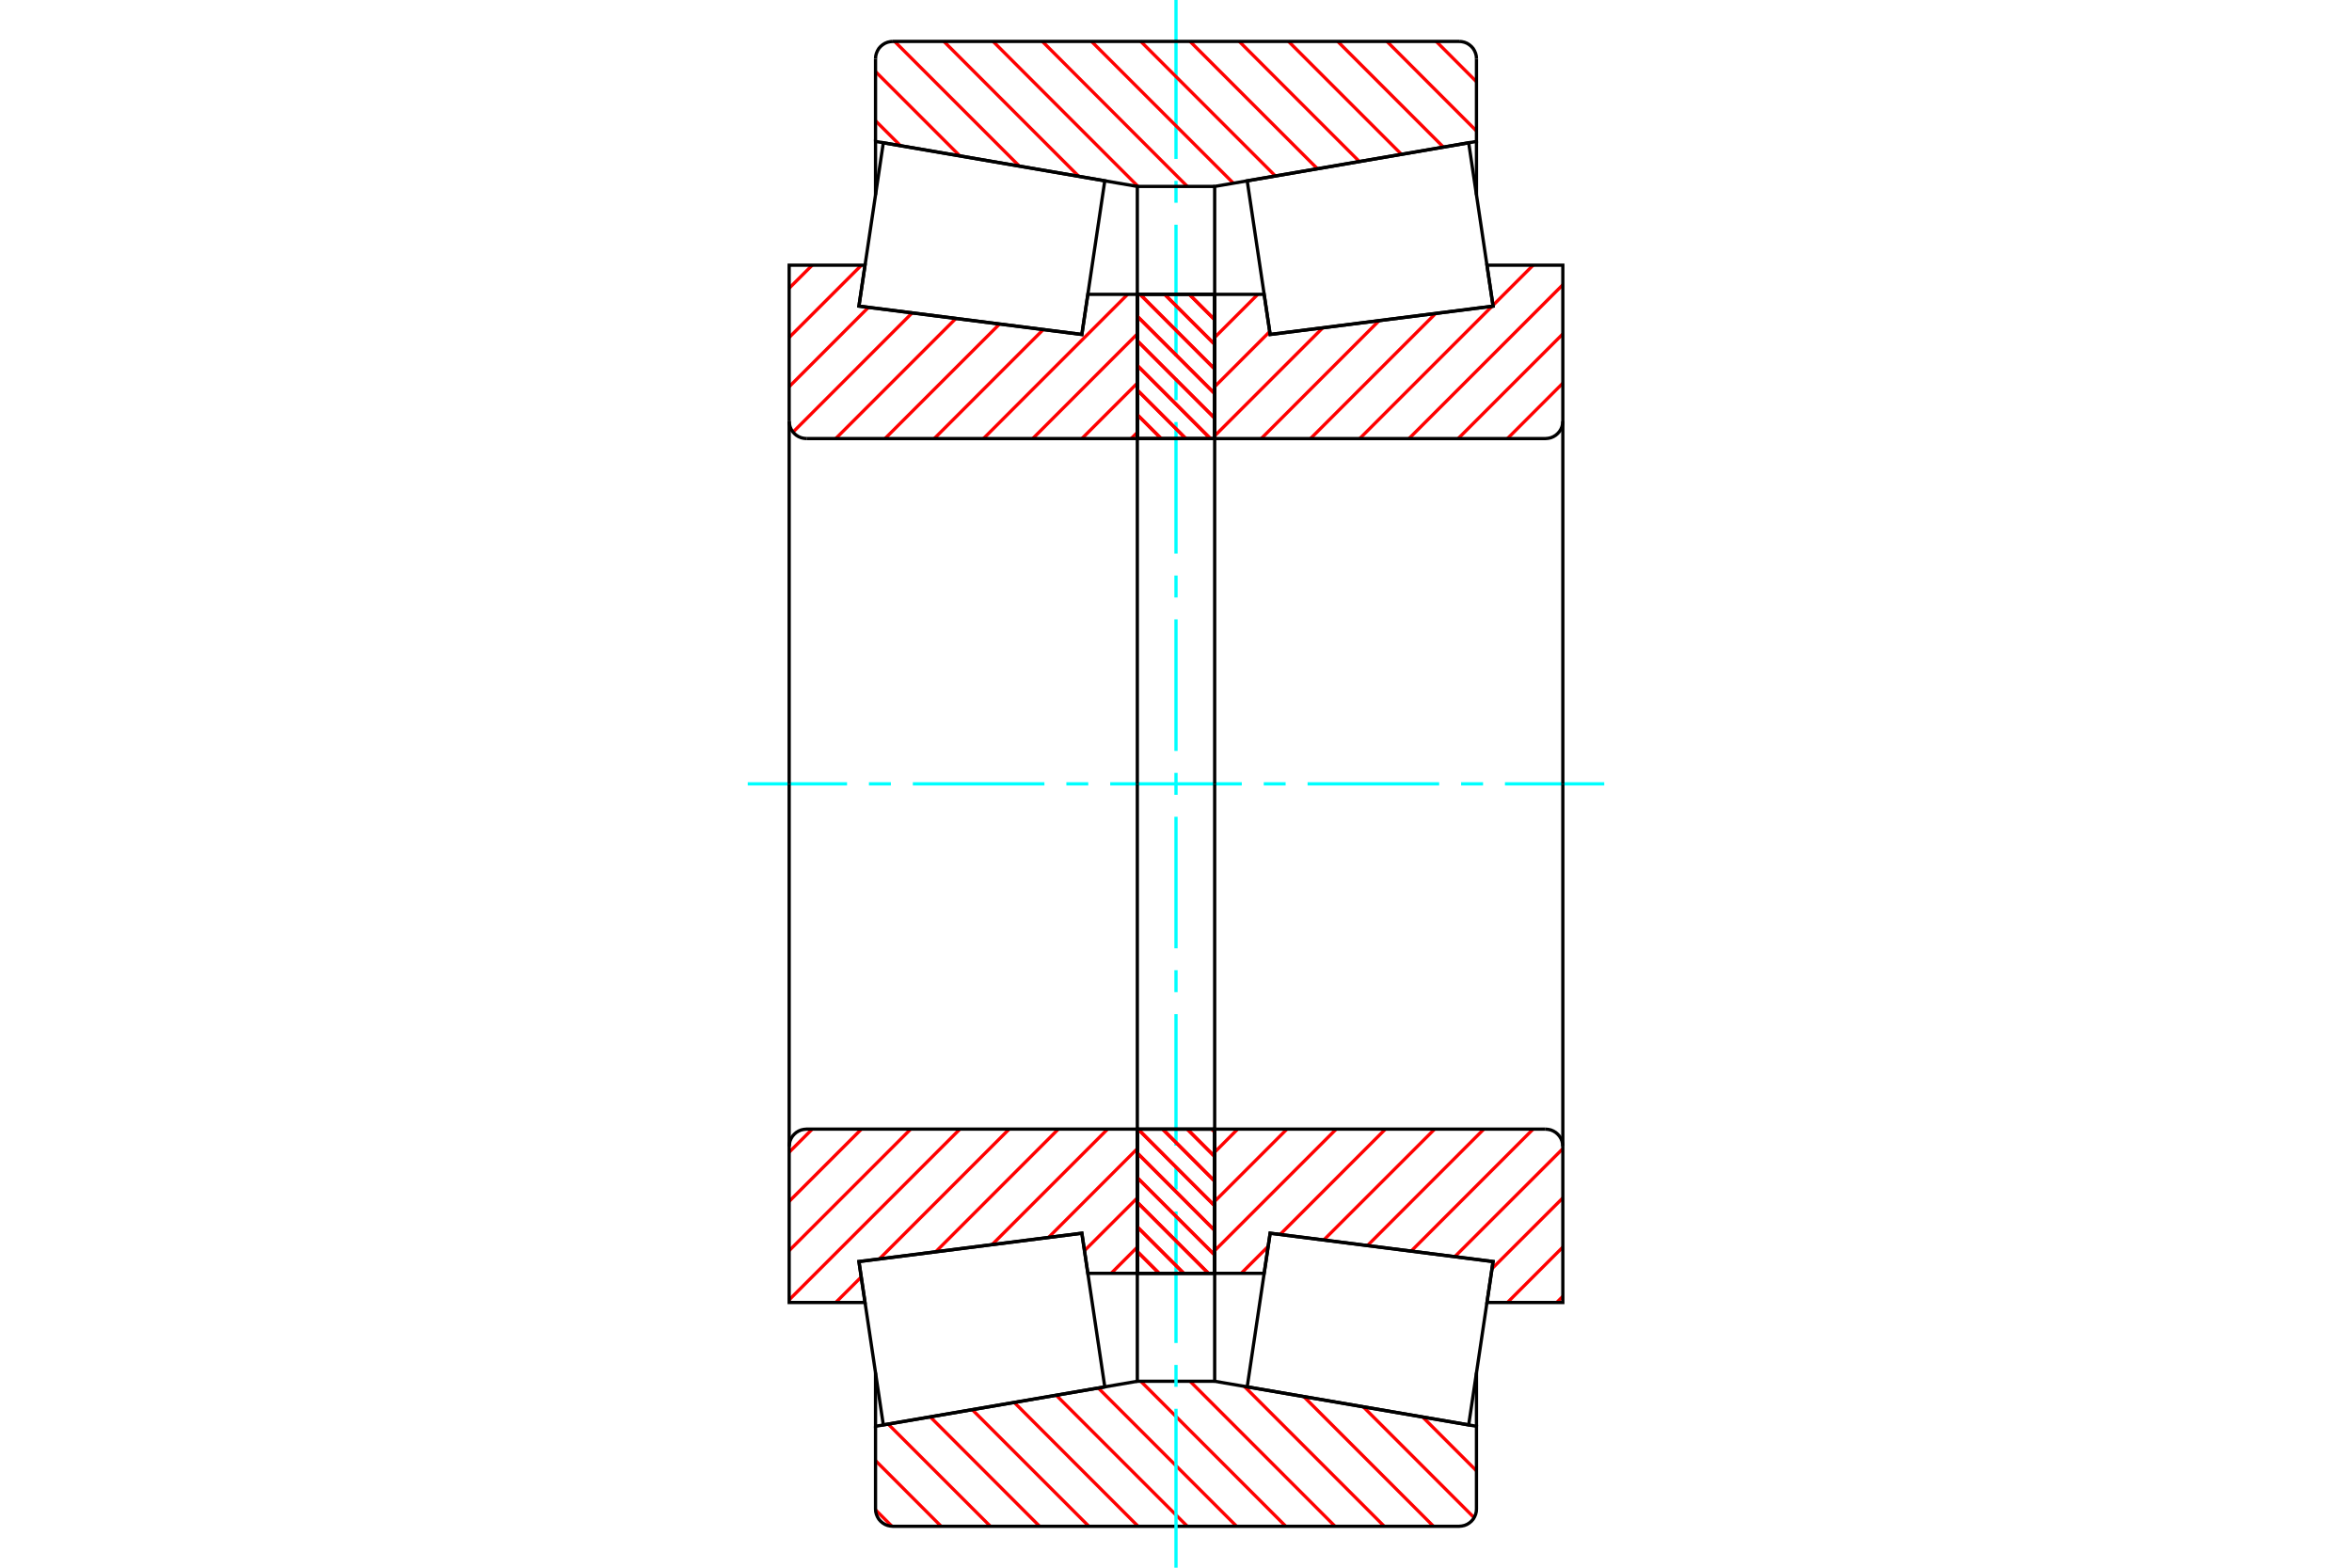 <?xml version="1.0" standalone="no"?>
<!DOCTYPE svg PUBLIC "-//W3C//DTD SVG 1.1//EN"
	"http://www.w3.org/Graphics/SVG/1.1/DTD/svg11.dtd">
<svg xmlns="http://www.w3.org/2000/svg" height="100%" width="100%" viewBox="0 0 36000 24000">
	<rect x="-1800" y="-1200" width="39600" height="26400" style="fill:#FFF"/>
	<g style="fill:none; fill-rule:evenodd" transform="matrix(1 0 0 1 0 0)">
		<g style="fill:none; stroke:#000; stroke-width:50; shape-rendering:geometricPrecision">
		</g>
		<g style="fill:none; stroke:#F00; stroke-width:50; shape-rendering:geometricPrecision">
			<line x1="21776" y1="21694" x2="22599" y2="22517"/>
			<line x1="20866" y1="21537" x2="22563" y2="23234"/>
			<line x1="19956" y1="21381" x2="21941" y2="23366"/>
			<line x1="19046" y1="21225" x2="21187" y2="23366"/>
			<line x1="18215" y1="21146" x2="20434" y2="23366"/>
			<line x1="17461" y1="21146" x2="19680" y2="23366"/>
			<line x1="16810" y1="21249" x2="18927" y2="23366"/>
			<line x1="16167" y1="21360" x2="18173" y2="23366"/>
			<line x1="15524" y1="21470" x2="17419" y2="23366"/>
			<line x1="14881" y1="21581" x2="16666" y2="23366"/>
			<line x1="14238" y1="21691" x2="15912" y2="23366"/>
			<line x1="13595" y1="21802" x2="15159" y2="23366"/>
			<line x1="13401" y1="22361" x2="14405" y2="23366"/>
			<line x1="13401" y1="23115" x2="13651" y2="23365"/>
		</g>
		<g style="fill:none; stroke:#000; stroke-width:50; shape-rendering:geometricPrecision">
			<polyline points="18000,21146 17793,21146 17408,21146 17408,19494"/>
			<polyline points="17408,21146 13401,21835 13401,21015"/>
			<polyline points="13401,21835 13401,23101 13404,23143 13414,23183 13430,23221 13451,23257 13478,23288 13510,23315 13545,23337 13584,23353 13624,23362 13665,23366 18000,23366 22335,23366 22376,23362 22416,23353 22455,23337 22490,23315 22522,23288 22549,23257 22570,23221 22586,23183 22596,23143 22599,23101 22599,21835 18592,21146 18592,19494"/>
			<line x1="18592" y1="21146" x2="18000" y2="21146"/>
			<line x1="22599" y1="21835" x2="22599" y2="21015"/>
		</g>
		<g style="fill:none; stroke:#0FF; stroke-width:50; shape-rendering:geometricPrecision">
			<line x1="11445" y1="12000" x2="12965" y2="12000"/>
			<line x1="13300" y1="12000" x2="13636" y2="12000"/>
			<line x1="13972" y1="12000" x2="15986" y2="12000"/>
			<line x1="16322" y1="12000" x2="16657" y2="12000"/>
			<line x1="16993" y1="12000" x2="19007" y2="12000"/>
			<line x1="19343" y1="12000" x2="19678" y2="12000"/>
			<line x1="20014" y1="12000" x2="22028" y2="12000"/>
			<line x1="22364" y1="12000" x2="22700" y2="12000"/>
			<line x1="23035" y1="12000" x2="24555" y2="12000"/>
			<line x1="18000" y1="24000" x2="18000" y2="21567"/>
			<line x1="18000" y1="21231" x2="18000" y2="20896"/>
			<line x1="18000" y1="20560" x2="18000" y2="18546"/>
			<line x1="18000" y1="18210" x2="18000" y2="17874"/>
			<line x1="18000" y1="17539" x2="18000" y2="15525"/>
			<line x1="18000" y1="15189" x2="18000" y2="14853"/>
			<line x1="18000" y1="14518" x2="18000" y2="12504"/>
			<line x1="18000" y1="12168" x2="18000" y2="11832"/>
			<line x1="18000" y1="11496" x2="18000" y2="9482"/>
			<line x1="18000" y1="9147" x2="18000" y2="8811"/>
			<line x1="18000" y1="8475" x2="18000" y2="6461"/>
			<line x1="18000" y1="6126" x2="18000" y2="5790"/>
			<line x1="18000" y1="5454" x2="18000" y2="3440"/>
			<line x1="18000" y1="3104" x2="18000" y2="2769"/>
			<line x1="18000" y1="2433" x2="18000" y2="0"/>
		</g>
		<g style="fill:none; stroke:#F00; stroke-width:50; shape-rendering:geometricPrecision">
			<line x1="21983" y1="634" x2="22599" y2="1251"/>
			<line x1="21229" y1="634" x2="22599" y2="2005"/>
			<line x1="20475" y1="634" x2="22093" y2="2252"/>
			<line x1="19722" y1="634" x2="21450" y2="2362"/>
			<line x1="18968" y1="634" x2="20807" y2="2473"/>
			<line x1="18215" y1="634" x2="20164" y2="2583"/>
			<line x1="17461" y1="634" x2="19521" y2="2694"/>
			<line x1="16707" y1="634" x2="18878" y2="2804"/>
			<line x1="15954" y1="634" x2="18173" y2="2854"/>
			<line x1="15200" y1="634" x2="17419" y2="2854"/>
			<line x1="14447" y1="634" x2="16512" y2="2700"/>
			<line x1="13693" y1="634" x2="15602" y2="2543"/>
			<line x1="13401" y1="1096" x2="14692" y2="2387"/>
			<line x1="13401" y1="1849" x2="13782" y2="2230"/>
		</g>
		<g style="fill:none; stroke:#000; stroke-width:50; shape-rendering:geometricPrecision">
			<polyline points="18000,2854 17408,2854 17408,4506"/>
			<polyline points="17408,2854 13401,2165 13401,2985"/>
			<line x1="13401" y1="2165" x2="13401" y2="899"/>
			<polyline points="13665,634 13624,638 13584,647 13545,663 13510,685 13478,712 13451,743 13430,779 13414,817 13404,857 13401,899"/>
			<polyline points="13665,634 18000,634 22335,634"/>
			<polyline points="22599,899 22596,857 22586,817 22570,779 22549,743 22522,712 22490,685 22455,663 22416,647 22376,638 22335,634"/>
			<polyline points="22599,899 22599,2165 18592,2854 18592,4506"/>
			<line x1="18592" y1="2854" x2="18000" y2="2854"/>
			<line x1="22599" y1="2165" x2="22599" y2="2985"/>
		</g>
		<g style="fill:none; stroke:#F00; stroke-width:50; shape-rendering:geometricPrecision">
			<line x1="17408" y1="19092" x2="17007" y2="19494"/>
			<line x1="17408" y1="18339" x2="16599" y2="19147"/>
			<line x1="17408" y1="17585" x2="16049" y2="18944"/>
			<line x1="16953" y1="17286" x2="15185" y2="19054"/>
			<line x1="16199" y1="17286" x2="14322" y2="19164"/>
			<line x1="15446" y1="17286" x2="13459" y2="19274"/>
			<line x1="13182" y1="19550" x2="12792" y2="19940"/>
			<line x1="14692" y1="17286" x2="12079" y2="19899"/>
			<line x1="13939" y1="17286" x2="12079" y2="19146"/>
			<line x1="13185" y1="17286" x2="12079" y2="18392"/>
			<line x1="12432" y1="17286" x2="12079" y2="17639"/>
		</g>
		<g style="fill:none; stroke:#000; stroke-width:50; shape-rendering:geometricPrecision">
			<line x1="17408" y1="12000" x2="17408" y2="17286"/>
			<polyline points="17408,19494 17408,17286 12344,17286 12302,17290 12262,17299 12224,17315 12188,17337 12157,17364 12130,17395 12108,17431 12092,17469 12083,17509 12079,17551 12079,19940 13240,19940 13147,19313 16559,18879 16651,19494 17408,19494"/>
			<line x1="12079" y1="12000" x2="12079" y2="17551"/>
		</g>
		<g style="fill:none; stroke:#F00; stroke-width:50; shape-rendering:geometricPrecision">
			<line x1="17408" y1="6620" x2="17314" y2="6714"/>
			<line x1="17408" y1="5866" x2="16560" y2="6714"/>
			<line x1="17408" y1="5112" x2="15807" y2="6714"/>
			<line x1="17260" y1="4506" x2="15053" y2="6714"/>
			<line x1="15968" y1="5046" x2="14300" y2="6714"/>
			<line x1="15299" y1="4961" x2="13546" y2="6714"/>
			<line x1="14631" y1="4875" x2="12792" y2="6714"/>
			<line x1="13962" y1="4790" x2="12138" y2="6615"/>
			<line x1="13293" y1="4705" x2="12079" y2="5920"/>
			<line x1="13185" y1="4060" x2="12079" y2="5166"/>
			<line x1="12432" y1="4060" x2="12079" y2="4412"/>
		</g>
		<g style="fill:none; stroke:#000; stroke-width:50; shape-rendering:geometricPrecision">
			<line x1="17408" y1="12000" x2="17408" y2="6714"/>
			<polyline points="17408,4506 17408,6714 12344,6714"/>
			<polyline points="12079,6449 12083,6491 12092,6531 12108,6569 12130,6605 12157,6636 12188,6663 12224,6685 12262,6701 12302,6710 12344,6714"/>
			<polyline points="12079,6449 12079,4060 13240,4060 13147,4687 16559,5121 16651,4506 17408,4506"/>
			<line x1="12079" y1="12000" x2="12079" y2="6449"/>
		</g>
		<g style="fill:none; stroke:#F00; stroke-width:50; shape-rendering:geometricPrecision">
			<line x1="18580" y1="4506" x2="18592" y2="4518"/>
			<line x1="18203" y1="4506" x2="18592" y2="4895"/>
			<line x1="17826" y1="4506" x2="18592" y2="5272"/>
			<line x1="17450" y1="4506" x2="18592" y2="5649"/>
			<line x1="17408" y1="4842" x2="18592" y2="6026"/>
			<line x1="17408" y1="5218" x2="18592" y2="6402"/>
			<line x1="17408" y1="5595" x2="18526" y2="6714"/>
			<line x1="17408" y1="5972" x2="18150" y2="6714"/>
			<line x1="17408" y1="6349" x2="17773" y2="6714"/>
			<line x1="18549" y1="17286" x2="18592" y2="17329"/>
			<line x1="18172" y1="17286" x2="18592" y2="17706"/>
			<line x1="17795" y1="17286" x2="18592" y2="18083"/>
			<line x1="17419" y1="17286" x2="18592" y2="18460"/>
			<line x1="17408" y1="17652" x2="18592" y2="18837"/>
			<line x1="17408" y1="18029" x2="18592" y2="19213"/>
			<line x1="17408" y1="18406" x2="18496" y2="19494"/>
			<line x1="17408" y1="18783" x2="18119" y2="19494"/>
			<line x1="17408" y1="19160" x2="17742" y2="19494"/>
		</g>
		<g style="fill:none; stroke:#000; stroke-width:50; shape-rendering:geometricPrecision">
			<polyline points="18592,17286 18592,19494 17408,19494 17408,17286 18592,17286"/>
			<polyline points="18592,6714 17408,6714 17408,4506 18592,4506 18592,6714"/>
		</g>
		<g style="fill:none; stroke:#F00; stroke-width:50; shape-rendering:geometricPrecision">
			<line x1="18580" y1="4506" x2="18592" y2="4518"/>
			<line x1="18203" y1="4506" x2="18592" y2="4895"/>
			<line x1="17826" y1="4506" x2="18592" y2="5272"/>
			<line x1="17450" y1="4506" x2="18592" y2="5649"/>
			<line x1="17408" y1="4842" x2="18592" y2="6026"/>
			<line x1="17408" y1="5218" x2="18592" y2="6402"/>
			<line x1="17408" y1="5595" x2="18526" y2="6714"/>
			<line x1="17408" y1="5972" x2="18150" y2="6714"/>
			<line x1="17408" y1="6349" x2="17773" y2="6714"/>
			<line x1="18549" y1="17286" x2="18592" y2="17329"/>
			<line x1="18172" y1="17286" x2="18592" y2="17706"/>
			<line x1="17795" y1="17286" x2="18592" y2="18083"/>
			<line x1="17419" y1="17286" x2="18592" y2="18460"/>
			<line x1="17408" y1="17652" x2="18592" y2="18837"/>
			<line x1="17408" y1="18029" x2="18592" y2="19213"/>
			<line x1="17408" y1="18406" x2="18496" y2="19494"/>
			<line x1="17408" y1="18783" x2="18119" y2="19494"/>
			<line x1="17408" y1="19160" x2="17742" y2="19494"/>
		</g>
		<g style="fill:none; stroke:#000; stroke-width:50; shape-rendering:geometricPrecision">
			<polyline points="17408,6714 17408,4506 18592,4506 18592,6714 17408,6714"/>
			<polyline points="17408,17286 18592,17286 18592,19494 17408,19494 17408,17286"/>
		</g>
		<g style="fill:none; stroke:#F00; stroke-width:50; shape-rendering:geometricPrecision">
			<line x1="23921" y1="19846" x2="23827" y2="19940"/>
			<line x1="23921" y1="19092" x2="23073" y2="19940"/>
			<line x1="23921" y1="18339" x2="22837" y2="19422"/>
			<line x1="23921" y1="17585" x2="22267" y2="19239"/>
			<line x1="23466" y1="17286" x2="21599" y2="19154"/>
			<line x1="22712" y1="17286" x2="20930" y2="19069"/>
			<line x1="21959" y1="17286" x2="20261" y2="18984"/>
			<line x1="21205" y1="17286" x2="19593" y2="18899"/>
			<line x1="19411" y1="19081" x2="18998" y2="19494"/>
			<line x1="20452" y1="17286" x2="18592" y2="19146"/>
			<line x1="19698" y1="17286" x2="18592" y2="18392"/>
			<line x1="18944" y1="17286" x2="18592" y2="17639"/>
		</g>
		<g style="fill:none; stroke:#000; stroke-width:50; shape-rendering:geometricPrecision">
			<line x1="18592" y1="12000" x2="18592" y2="17286"/>
			<polyline points="18592,19494 18592,17286 23656,17286"/>
			<polyline points="23921,17551 23917,17509 23908,17469 23892,17431 23870,17395 23843,17364 23812,17337 23776,17315 23738,17299 23698,17290 23656,17286"/>
			<polyline points="23921,17551 23921,19940 22760,19940 22853,19313 19441,18879 19349,19494 18592,19494"/>
			<line x1="23921" y1="12000" x2="23921" y2="17551"/>
		</g>
		<g style="fill:none; stroke:#F00; stroke-width:50; shape-rendering:geometricPrecision">
			<line x1="23921" y1="5866" x2="23073" y2="6714"/>
			<line x1="23921" y1="5112" x2="22319" y2="6714"/>
			<line x1="23921" y1="4359" x2="21566" y2="6714"/>
			<line x1="23466" y1="4060" x2="22852" y2="4674"/>
			<line x1="22837" y1="4689" x2="20812" y2="6714"/>
			<line x1="21974" y1="4799" x2="20059" y2="6714"/>
			<line x1="21110" y1="4908" x2="19305" y2="6714"/>
			<line x1="20247" y1="5018" x2="18592" y2="6673"/>
			<line x1="19434" y1="5077" x2="18592" y2="5920"/>
			<line x1="19252" y1="4506" x2="18592" y2="5166"/>
		</g>
		<g style="fill:none; stroke:#000; stroke-width:50; shape-rendering:geometricPrecision">
			<line x1="18592" y1="12000" x2="18592" y2="6714"/>
			<polyline points="18592,4506 18592,6714 23656,6714 23698,6710 23738,6701 23776,6685 23812,6663 23843,6636 23870,6605 23892,6569 23908,6531 23917,6491 23921,6449 23921,4060 22760,4060 22853,4687 19441,5121 19349,4506 18592,4506"/>
			<line x1="23921" y1="12000" x2="23921" y2="6449"/>
			<polyline points="14744,19111 13147,19314 13520,21814 16910,21232 16559,18880 14744,19111"/>
			<polyline points="14744,4889 13147,4686 13520,2186 16910,2768 16559,5120 14744,4889"/>
			<polyline points="21256,19111 22853,19314 22480,21814 19090,21232 19441,18880 21256,19111"/>
			<polyline points="21256,4889 22853,4686 22480,2186 19090,2768 19441,5120 21256,4889"/>
		</g>
	</g>
</svg>

